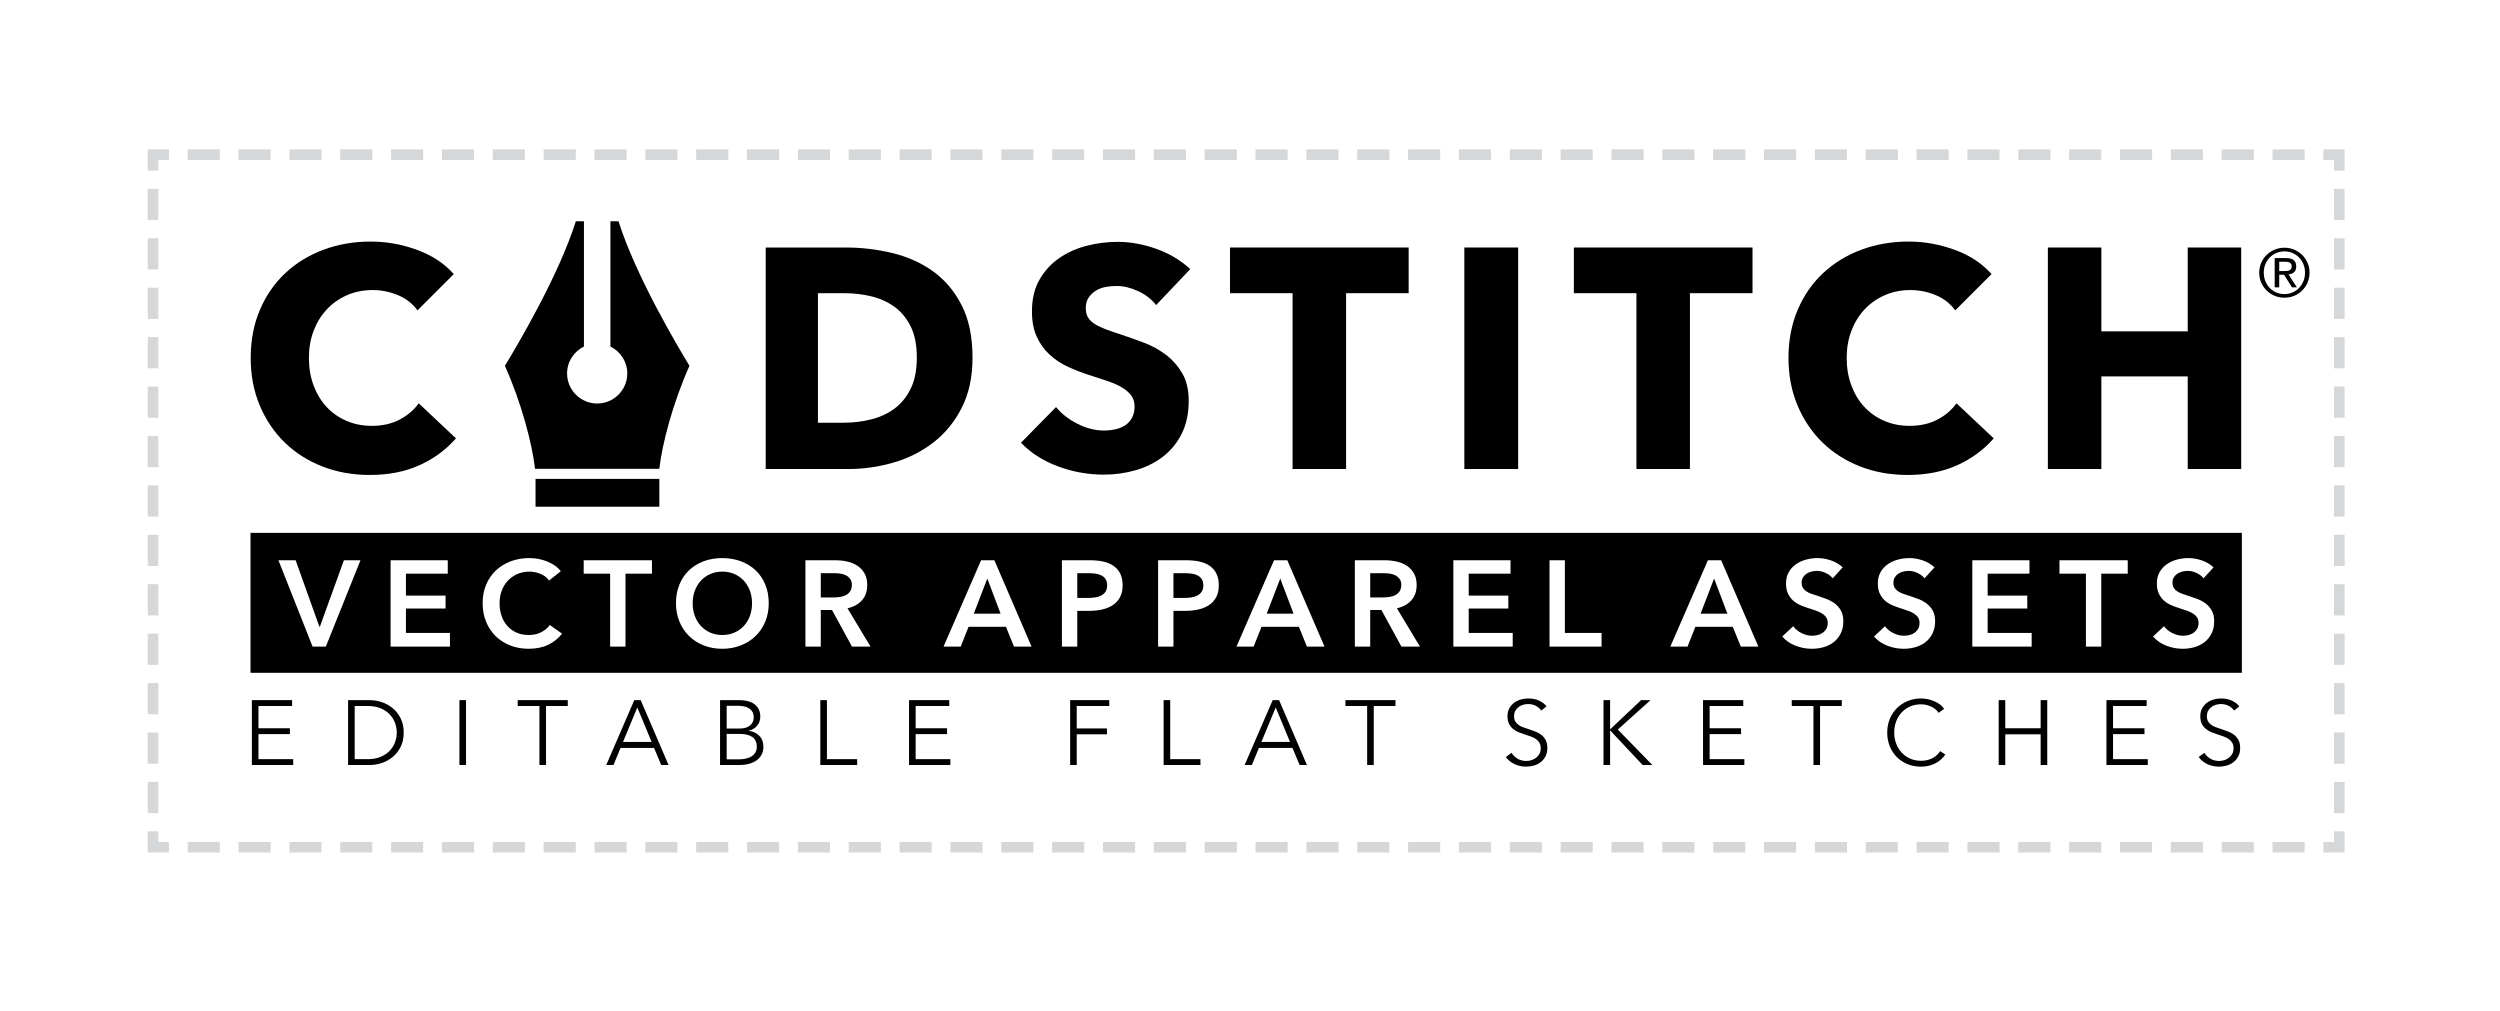 <?xml version="1.0" encoding="UTF-8"?><svg id="b" xmlns="http://www.w3.org/2000/svg" xmlns:xlink="http://www.w3.org/1999/xlink" viewBox="0 0 440 178"><defs><filter id="d" x="0" y="0" width="440" height="178" filterUnits="userSpaceOnUse"><feOffset dx=".7" dy=".7"/><feGaussianBlur result="e" stdDeviation="5"/><feFlood flood-color="#000" flood-opacity=".15"/><feComposite in2="e" operator="in"/><feComposite in="SourceGraphic"/></filter></defs><g id="c"><rect x="14.535" y="14.308" width="409.579" height="147.729" fill="#fff" filter="url(#d)" opacity=".59"/><path d="M210.767,101.268c-.308-.156-.658-.261-1.051-.311-.394-.049-.798-.075-1.212-.075h-1.975v4.356h1.889c.443,0,.865-.032,1.266-.097s.758-.178,1.073-.344c.315-.164.565-.39.75-.675.186-.287.279-.658.279-1.116,0-.443-.094-.806-.279-1.083-.186-.279-.433-.497-.74-.655Z"/><polygon points="299.302 108.005 304.022 108.005 301.683 101.826 299.302 108.005"/><path d="M246.327,104.068c.201-.293.301-.669.301-1.126,0-.414-.094-.755-.279-1.019-.186-.265-.422-.476-.707-.634-.287-.156-.612-.264-.976-.322-.365-.057-.72-.086-1.063-.086h-2.446v4.27h2.211c.385,0,.772-.029,1.158-.086.385-.057.732-.164,1.04-.322.307-.157.562-.382.761-.675Z"/><polygon points="222.942 108.005 227.662 108.005 225.324 101.826 222.942 108.005"/><path d="M193.839,101.268c-.308-.156-.658-.261-1.051-.311-.394-.049-.798-.075-1.212-.075h-1.975v4.356h1.889c.443,0,.865-.032,1.266-.097.4-.064.758-.178,1.073-.344.315-.164.565-.39.75-.675.186-.287.279-.658.279-1.116,0-.443-.094-.806-.279-1.083-.186-.279-.433-.497-.74-.655Z"/><path d="M130.921,102.211c-.459-.5-1.01-.893-1.653-1.18-.644-.285-1.359-.428-2.145-.428-.787,0-1.499.143-2.136.428-.637.287-1.183.68-1.64,1.18-.459.502-.812,1.088-1.062,1.76-.252.672-.376,1.403-.376,2.188,0,.816.124,1.564.376,2.242.25.68.608,1.27,1.073,1.771.463.5,1.014.89,1.651,1.169.637.279,1.341.419,2.114.419.772,0,1.479-.14,2.124-.419.643-.279,1.198-.669,1.663-1.169.463-.5.821-1.091,1.073-1.771.25-.678.374-1.426.374-2.242,0-.786-.124-1.516-.374-2.188-.252-.672-.605-1.258-1.062-1.76Z"/><path d="M149.629,104.068c.201-.293.301-.669.301-1.126,0-.414-.094-.755-.279-1.019-.186-.265-.422-.476-.707-.634-.287-.156-.612-.264-.976-.322-.365-.057-.72-.086-1.063-.086h-2.446v4.27h2.211c.385,0,.772-.029,1.159-.086.385-.057.732-.164,1.04-.322.307-.157.562-.382.761-.675Z"/><polygon points="171.385 108.005 176.105 108.005 173.767 101.826 171.385 108.005"/><path d="M44.09,93.78v24.634h350.48v-24.634H44.09ZM57.35,113.798h-2.338l-6.007-15.191h3.026l4.183,11.694h.086l4.227-11.694h2.917l-6.093,15.191ZM79.192,113.798h-10.448v-15.191h10.061v2.36h-7.359v3.862h6.974v2.274h-6.974v4.292h7.746v2.403ZM96.464,113.486c-.973.465-2.11.698-3.411.698-1.188,0-2.279-.198-3.273-.591-.994-.393-1.849-.944-2.564-1.651-.715-.709-1.272-1.553-1.673-2.532-.4-.981-.601-2.064-.601-3.251,0-1.215.212-2.314.634-3.293.422-.981,1-1.814,1.737-2.5.737-.687,1.607-1.215,2.607-1.588,1.002-.371,2.088-.557,3.262-.557.485,0,.993.046,1.522.138.529.094,1.037.236,1.524.43.486.193.944.433,1.373.72.43.285.793.629,1.094,1.03l-2.059,1.63c-.4-.543-.922-.939-1.567-1.191-.643-.25-1.274-.374-1.887-.374-.787,0-1.502.143-2.147.428-.643.287-1.198.68-1.662,1.18-.465.502-.822,1.088-1.073,1.76-.252.672-.376,1.403-.376,2.188,0,.83.121,1.588.365,2.274.242.687.589,1.277,1.04,1.771.45.494.99.876,1.619,1.148.629.272,1.338.408,2.125.408.815,0,1.538-.161,2.167-.483s1.137-.747,1.524-1.277l2.167,1.524c-.672.844-1.495,1.498-2.467,1.963ZM114.743,100.967h-4.655v12.831h-2.704v-12.831h-4.655v-2.36h12.015v2.36ZM134.686,109.411c-.408.979-.977,1.823-1.706,2.532-.73.707-1.596,1.258-2.596,1.651-1.002.393-2.096.591-3.282.591-1.174,0-2.257-.198-3.251-.591-.994-.393-1.852-.944-2.575-1.651-.721-.709-1.287-1.553-1.694-2.532-.408-.981-.612-2.064-.612-3.251,0-1.215.204-2.314.612-3.293.407-.981.973-1.814,1.694-2.5.723-.687,1.58-1.215,2.575-1.588.994-.371,2.078-.557,3.251-.557,1.186,0,2.28.186,3.282.557,1.0.373,1.866.901,2.596,1.588.729.686,1.298,1.519,1.706,2.5.407.979.611,2.078.611,3.293,0,1.188-.204,2.271-.611,3.251ZM149.951,113.798l-3.518-6.437h-1.975v6.437h-2.702v-15.191h5.277c.715,0,1.409.075,2.082.226.672.15,1.269.397,1.791.741.522.342.941.793,1.255,1.35.315.559.473,1.238.473,2.039,0,1.102-.311,1.999-.933,2.693-.623.694-1.47,1.162-2.543,1.404l4.054,6.738h-3.261ZM178.465,113.798l-1.416-3.475h-6.586l-1.373,3.475h-3.026l6.609-15.191h2.338l6.544,15.191h-3.09ZM197.11,105.13c-.315.572-.74,1.034-1.277,1.384-.536.35-1.162.605-1.877.761-.715.158-1.473.236-2.274.236h-2.082v6.287h-2.702v-15.191h4.956c.872,0,1.659.08,2.36.236.7.158,1.301.416,1.801.772.5.359.887.816,1.159,1.373.272.559.408,1.231.408,2.018,0,.844-.158,1.551-.473,2.124ZM214.038,105.13c-.315.572-.74,1.034-1.277,1.384-.535.35-1.162.605-1.877.761-.715.158-1.473.236-2.274.236h-2.082v6.287h-2.702v-15.191h4.956c.872,0,1.659.08,2.36.236.7.158,1.301.416,1.801.772.5.359.887.816,1.158,1.373.272.559.408,1.231.408,2.018,0,.844-.158,1.551-.473,2.124ZM230.022,113.798l-1.416-3.475h-6.586l-1.373,3.475h-3.026l6.609-15.191h2.338l6.544,15.191h-3.09ZM246.649,113.798l-3.518-6.437h-1.975v6.437h-2.702v-15.191h5.277c.715,0,1.409.075,2.082.226.672.15,1.269.397,1.791.741.522.342.941.793,1.255,1.35.315.559.473,1.238.473,2.039,0,1.102-.311,1.999-.933,2.693-.623.694-1.47,1.162-2.543,1.404l4.054,6.738h-3.261ZM266.238,113.798h-10.448v-15.191h10.061v2.36h-7.359v3.862h6.974v2.274h-6.974v4.292h7.746v2.403ZM281.878,113.798h-9.161v-15.191h2.702v12.788h6.458v2.403ZM306.382,113.798l-1.416-3.475h-6.586l-1.373,3.475h-3.026l6.609-15.191h2.338l6.544,15.191h-3.09ZM323.974,111.47c-.301.608-.701,1.112-1.201,1.513-.5.4-1.086.7-1.758.901-.674.199-1.381.301-2.125.301-.987,0-1.952-.183-2.896-.548-.945-.365-1.717-.904-2.317-1.62l1.93-1.801c.371.514.869.922,1.491,1.223.621.301,1.234.451,1.834.451.315,0,.637-.04.967-.118.328-.078.625-.212.89-.397.264-.186.479-.419.643-.697.164-.279.247-.626.247-1.042,0-.399-.094-.732-.279-.997-.186-.264-.436-.493-.75-.686-.315-.193-.687-.362-1.116-.505-.43-.143-.879-.293-1.352-.45-.459-.144-.916-.315-1.373-.516-.457-.201-.869-.465-1.234-.793-.365-.33-.661-.733-.89-1.212-.229-.48-.344-1.077-.344-1.792,0-.772.161-1.438.483-1.995.321-.559.743-1.02,1.266-1.384.522-.365,1.116-.637,1.78-.816.666-.178,1.341-.267,2.028-.267.772,0,1.554.135,2.349.407.793.272,1.484.68,2.07,1.223l-1.76,1.932c-.285-.373-.689-.683-1.212-.934-.522-.25-1.048-.374-1.576-.374-.316,0-.631.04-.945.118-.315.078-.6.2-.858.364-.258.166-.468.379-.632.644-.166.264-.247.583-.247.954,0,.344.071.637.215.879.143.244.339.451.589.623.25.172.554.322.911.451.358.127.752.256,1.18.385.486.158.991.336,1.513.537.522.199,1.002.465,1.438.793.436.33.793.744,1.073,1.244.279.502.419,1.123.419,1.867,0,.815-.15,1.527-.451,2.134ZM340.13,111.47c-.301.608-.701,1.112-1.201,1.513-.5.4-1.086.7-1.758.901-.674.199-1.381.301-2.125.301-.987,0-1.952-.183-2.896-.548-.945-.365-1.717-.904-2.317-1.62l1.93-1.801c.371.514.869.922,1.491,1.223.621.301,1.234.451,1.834.451.315,0,.637-.04.967-.118.328-.078.625-.212.89-.397.264-.186.479-.419.643-.697.164-.279.247-.626.247-1.042,0-.399-.094-.732-.279-.997-.186-.264-.436-.493-.75-.686-.315-.193-.687-.362-1.116-.505-.43-.143-.879-.293-1.352-.45-.459-.144-.916-.315-1.373-.516-.457-.201-.869-.465-1.234-.793-.365-.33-.661-.733-.89-1.212-.229-.48-.344-1.077-.344-1.792,0-.772.161-1.438.483-1.995.321-.559.743-1.02,1.266-1.384.522-.365,1.116-.637,1.78-.816.666-.178,1.341-.267,2.028-.267.772,0,1.554.135,2.349.407.793.272,1.484.68,2.07,1.223l-1.76,1.932c-.285-.373-.689-.683-1.212-.934-.522-.25-1.048-.374-1.576-.374-.316,0-.631.04-.945.118-.315.078-.6.2-.858.364-.258.166-.468.379-.632.644-.166.264-.247.583-.247.954,0,.344.071.637.215.879.143.244.339.451.589.623.25.172.554.322.911.451.357.127.752.256,1.18.385.486.158.991.336,1.513.537.522.199,1.002.465,1.438.793.436.33.793.744,1.073,1.244.279.502.419,1.123.419,1.867,0,.815-.15,1.527-.451,2.134ZM357.573,113.798h-10.448v-15.191h10.061v2.36h-7.359v3.862h6.974v2.274h-6.974v4.292h7.746v2.403ZM374.48,100.967h-4.655v12.831h-2.704v-12.831h-4.655v-2.36h12.015v2.36ZM389.241,111.47c-.301.608-.701,1.112-1.202,1.513-.5.4-1.086.7-1.758.901-.674.199-1.381.301-2.125.301-.987,0-1.952-.183-2.895-.548-.945-.365-1.717-.904-2.317-1.62l1.93-1.801c.371.514.868.922,1.491,1.223.621.301,1.234.451,1.834.451.315,0,.637-.04.967-.118.328-.078.624-.212.89-.397.264-.186.479-.419.643-.697.164-.279.247-.626.247-1.042,0-.399-.094-.732-.279-.997-.186-.264-.436-.493-.75-.686-.315-.193-.687-.362-1.116-.505-.43-.143-.879-.293-1.352-.45-.459-.144-.916-.315-1.373-.516-.457-.201-.869-.465-1.234-.793-.365-.33-.661-.733-.89-1.212-.229-.48-.344-1.077-.344-1.792,0-.772.161-1.438.483-1.995.321-.559.743-1.02,1.266-1.384.522-.365,1.116-.637,1.78-.816.666-.178,1.341-.267,2.029-.267.772,0,1.554.135,2.349.407.793.272,1.484.68,2.07,1.223l-1.76,1.932c-.285-.373-.689-.683-1.212-.934-.522-.25-1.048-.374-1.576-.374-.316,0-.631.04-.945.118-.315.078-.6.2-.858.364-.258.166-.468.379-.632.644-.166.264-.247.583-.247.954,0,.344.071.637.215.879.143.244.339.451.589.623s.554.322.911.451c.358.127.752.256,1.18.385.486.158.991.336,1.513.537.522.199,1.002.465,1.438.793.436.33.793.744,1.073,1.244.279.502.419,1.123.419,1.867,0,.815-.15,1.527-.451,2.134Z"/><path d="M45.489,133.61h6.113v1.032h-7.274v-11.42h7.08v1.032h-5.919v3.92h5.532v1.032h-5.532v4.404Z"/><path d="M61.264,123.222h3.79c.71,0,1.422.118,2.137.354.715.238,1.359.595,1.936,1.073.575.479,1.04,1.076,1.394,1.791.356.715.532,1.545.532,2.492,0,.958-.176,1.791-.532,2.5-.354.71-.819,1.304-1.394,1.783-.577.479-1.221.836-1.936,1.073s-1.427.354-2.137.354h-3.79v-11.42ZM62.425,133.61h2.306c.86,0,1.61-.135,2.251-.403.639-.269,1.169-.622,1.588-1.057.421-.436.734-.932.944-1.492s.315-1.134.315-1.726c0-.591-.106-1.167-.315-1.726s-.523-1.055-.944-1.492c-.419-.435-.948-.788-1.588-1.057-.641-.268-1.391-.403-2.251-.403h-2.306v9.356Z"/><path d="M82.021,134.642h-1.161v-11.42h1.161v11.42Z"/><path d="M96.102,134.642h-1.161v-10.388h-3.823v-1.032h8.807v1.032h-3.823v10.388Z"/><path d="M107.972,134.642h-1.274l4.936-11.42h1.129l4.903,11.42h-1.292l-1.257-3.001h-5.904l-1.243,3.001ZM109.65,130.578h5.033l-2.515-6.066-2.517,6.066Z"/><path d="M126.732,123.222h3.402c.43,0,.866.046,1.307.137.439.091.835.247,1.184.468s.635.52.855.895c.221.376.331.851.331,1.421,0,.602-.184,1.126-.551,1.572s-.86.739-1.476.879v.032c.74.087,1.355.375,1.843.863.488.49.732,1.153.732,1.993,0,.473-.099.906-.298,1.298-.198.394-.48.726-.846,1-.364.274-.81.487-1.336.638-.525.15-1.115.225-1.77.225h-3.379v-11.42ZM127.893,128.221h2.339c.279,0,.561-.032.846-.096s.547-.175.783-.331.427-.362.572-.621c.146-.258.219-.575.219-.951,0-.365-.072-.676-.219-.928-.145-.252-.34-.46-.588-.621-.247-.162-.539-.277-.871-.347-.334-.071-.688-.106-1.065-.106h-2.016v3.999ZM127.893,133.641h2.161c.419,0,.819-.039,1.202-.121.381-.08.715-.209,1-.386.285-.178.513-.41.685-.695s.258-.625.258-1.024c0-.753-.255-1.315-.767-1.685-.51-.372-1.233-.556-2.169-.556h-2.371v4.467Z"/><path d="M145.538,133.61h5.322v1.032h-6.483v-11.42h1.161v10.388Z"/><path d="M161.152,133.61h6.113v1.032h-7.274v-11.42h7.08v1.032h-5.919v3.92h5.532v1.032h-5.532v4.404Z"/><path d="M189.506,134.642h-1.161v-11.42h6.886v1.032h-5.726v3.952h5.322v1.033h-5.322v5.403Z"/><path d="M205.958,133.61h5.322v1.032h-6.483v-11.42h1.161v10.388Z"/><path d="M220.328,134.642h-1.274l4.936-11.42h1.129l4.903,11.42h-1.292l-1.257-3.001h-5.904l-1.243,3.001ZM222.005,130.578h5.033l-2.515-6.066-2.517,6.066Z"/><path d="M241.781,134.642h-1.161v-10.388h-3.823v-1.032h8.807v1.032h-3.823v10.388Z"/><path d="M271.266,125.06c-.247-.343-.565-.621-.951-.83-.387-.209-.855-.315-1.403-.315-.28,0-.565.044-.855.129-.29.087-.554.219-.791.395-.236.178-.427.402-.572.669-.145.269-.217.586-.217.951s.069.668.208.904c.14.236.324.438.556.605.23.167.493.304.788.411s.603.216.925.323c.397.129.797.268,1.199.419s.764.347,1.085.589c.321.241.584.548.789.918.203.372.306.843.306,1.411,0,.57-.109,1.063-.326,1.476-.217.414-.501.756-.847,1.025-.347.268-.743.468-1.189.595-.447.129-.896.194-1.347.194-.345,0-.688-.035-1.033-.104-.343-.071-.673-.175-.983-.315-.313-.14-.603-.317-.871-.532-.269-.214-.506-.462-.71-.742l1-.742c.247.41.594.75,1.04,1.024.447.274.97.411,1.574.411.29,0,.586-.046.887-.137s.572-.23.814-.419c.243-.187.441-.419.597-.693s.233-.594.233-.959c0-.399-.077-.729-.233-.992s-.362-.484-.621-.662-.554-.324-.887-.444c-.334-.118-.684-.236-1.049-.354-.376-.118-.748-.252-1.114-.403-.365-.15-.693-.347-.983-.589-.291-.241-.525-.54-.703-.895-.176-.354-.266-.791-.266-1.306,0-.55.11-1.022.331-1.421.221-.397.509-.725.863-.983s.747-.446,1.178-.565c.43-.118.854-.176,1.274-.176.773,0,1.435.137,1.983.411s.962.6,1.243.975l-.92.742Z"/><path d="M283.378,128.351h.016l5.436-5.129h1.662l-5.759,5.177,6.08,6.242h-1.709l-5.71-6.08h-.016v6.08h-1.161v-11.42h1.161v5.129Z"/><path d="M300.895,133.61h6.113v1.032h-7.274v-11.42h7.08v1.032h-5.919v3.92h5.532v1.032h-5.532v4.404Z"/><path d="M320.331,134.642h-1.161v-10.388h-3.823v-1.032h8.807v1.032h-3.823v10.388Z"/><path d="M342.379,132.786c-.194.291-.428.565-.703.824s-.591.487-.951.684-.758.351-1.194.466c-.435.115-.91.172-1.427.172-.86,0-1.655-.15-2.388-.45-.731-.301-1.359-.718-1.887-1.251-.526-.532-.937-1.164-1.233-1.895s-.444-1.533-.444-2.404.151-1.671.452-2.404c.301-.731.718-1.362,1.251-1.895s1.161-.948,1.887-1.251c.726-.301,1.514-.45,2.363-.45.419,0,.83.044,1.233.131s.783.211,1.137.369c.356.159.677.348.969.57.29.222.532.473.725.753l-.967.709c-.118-.183-.277-.365-.476-.548s-.433-.343-.701-.484c-.269-.14-.562-.252-.88-.339-.317-.087-.658-.129-1.024-.129-.742,0-1.405.134-1.991.402-.588.269-1.084.63-1.493,1.085-.408.457-.72.984-.936,1.585-.214.6-.321,1.232-.321,1.896s.11,1.296.331,1.898c.219.6.534,1.128.944,1.583.408.455.906.817,1.492,1.085s1.244.402,1.975.402c.657,0,1.281-.134,1.871-.403s1.087-.699,1.484-1.29l.904.58Z"/><path d="M351.767,123.222h1.161v4.952h6.225v-4.952h1.162v11.42h-1.162v-5.403h-6.225v5.403h-1.161v-11.42Z"/><path d="M371.896,133.61h6.113v1.032h-7.274v-11.42h7.08v1.032h-5.919v3.92h5.532v1.032h-5.532v4.404Z"/><path d="M393.202,125.06c-.247-.343-.565-.621-.951-.83-.387-.209-.855-.315-1.403-.315-.28,0-.565.044-.855.129-.29.087-.554.219-.791.395-.236.178-.427.402-.572.669-.145.269-.217.586-.217.951s.069.668.208.904c.14.236.324.438.556.605.23.167.493.304.788.411s.603.216.925.323c.397.129.797.268,1.199.419s.764.347,1.085.589c.321.241.584.548.789.918.203.372.306.843.306,1.411,0,.57-.109,1.063-.326,1.476-.217.414-.501.756-.847,1.025-.347.268-.743.468-1.189.595-.447.129-.896.194-1.347.194-.345,0-.688-.035-1.033-.104-.343-.071-.673-.175-.983-.315-.313-.14-.603-.317-.871-.532-.269-.214-.506-.462-.71-.742l1-.742c.247.41.594.75,1.04,1.024.447.274.97.411,1.574.411.29,0,.586-.046.887-.137s.572-.23.814-.419c.243-.187.441-.419.597-.693s.233-.594.233-.959c0-.399-.077-.729-.233-.992s-.362-.484-.621-.662-.554-.324-.887-.444c-.334-.118-.684-.236-1.049-.354-.376-.118-.748-.252-1.114-.403-.365-.15-.693-.347-.983-.589-.291-.241-.525-.54-.703-.895-.176-.354-.266-.791-.266-1.306,0-.55.11-1.022.331-1.421.221-.397.509-.725.863-.983s.747-.446,1.178-.565c.43-.118.854-.176,1.274-.176.773,0,1.435.137,1.983.411s.962.6,1.243.975l-.92.742Z"/><path d="M73.861,81.86c-2.533,1.156-5.452,1.734-8.756,1.734-3.01,0-5.792-.495-8.342-1.487-2.552-.991-4.763-2.394-6.636-4.212s-3.341-3.993-4.406-6.526-1.597-5.322-1.597-8.37c0-3.119.542-5.946,1.626-8.48,1.082-2.533,2.578-4.689,4.488-6.469,1.909-1.781,4.147-3.149,6.718-4.103,2.569-.955,5.341-1.432,8.315-1.432,2.753,0,5.459.487,8.123,1.46,2.66.972,4.818,2.394,6.469,4.267l-6.387,6.387c-.88-1.211-2.037-2.111-3.468-2.698-1.432-.586-2.901-.88-4.406-.88-1.652,0-3.166.302-4.543.909-1.377.605-2.561,1.441-3.552,2.504-.992,1.066-1.763,2.323-2.314,3.772-.55,1.451-.825,3.038-.825,4.763,0,1.763.276,3.379.825,4.847.551,1.468,1.312,2.725,2.286,3.771.972,1.047,2.139,1.865,3.497,2.451,1.358.588,2.845.882,4.461.882,1.873,0,3.505-.367,4.9-1.103,1.396-.734,2.514-1.687,3.36-2.864l6.553,6.168c-1.726,1.982-3.854,3.552-6.387,4.708Z"/><path d="M171.163,62.944c0,3.415-.633,6.36-1.901,8.838-1.266,2.479-2.936,4.516-5.01,6.113s-4.415,2.772-7.02,3.524c-2.607.753-5.25,1.129-7.931,1.129h-14.537v-38.987h14.097c2.753,0,5.469.323,8.15.964,2.679.643,5.066,1.707,7.159,3.194,2.092,1.487,3.78,3.478,5.066,5.974s1.928,5.581,1.928,9.251ZM161.361,62.944c0-2.202-.359-4.028-1.074-5.478s-1.671-2.607-2.864-3.47c-1.194-.862-2.552-1.477-4.075-1.844s-3.094-.55-4.708-.55h-4.681v22.797h4.461c1.689,0,3.312-.192,4.873-.578,1.559-.386,2.936-1.019,4.13-1.9,1.192-.882,2.148-2.056,2.864-3.525.715-1.468,1.074-3.284,1.074-5.452Z"/><path d="M203.486,53.694c-.808-1.027-1.863-1.844-3.166-2.451-1.304-.605-2.561-.909-3.772-.909-.624,0-1.257.055-1.9.165s-1.221.323-1.734.633c-.515.313-.947.717-1.295,1.211-.35.496-.523,1.129-.523,1.901,0,.66.137,1.211.413,1.651.276.441.679.827,1.211,1.158.532.329,1.166.633,1.901.907.732.276,1.559.561,2.478.854,1.322.441,2.698.928,4.13,1.46s2.734,1.238,3.909,2.12c1.173.88,2.147,1.974,2.919,3.276.77,1.303,1.156,2.928,1.156,4.873,0,2.24-.413,4.176-1.24,5.809-.825,1.633-1.936,2.983-3.331,4.048s-2.993,1.854-4.79,2.367c-1.799.513-3.654.77-5.562.77-2.791,0-5.489-.487-8.095-1.459-2.607-.972-4.773-2.358-6.499-4.158l6.168-6.277c.955,1.175,2.211,2.156,3.772,2.945,1.559.791,3.111,1.184,4.653,1.184.696,0,1.377-.072,2.037-.221.662-.146,1.24-.386,1.736-.715.495-.331.888-.772,1.183-1.322.293-.551.441-1.213.441-1.983,0-.734-.184-1.358-.551-1.873-.367-.513-.89-.981-1.569-1.403-.68-.422-1.525-.806-2.533-1.156-1.011-.348-2.158-.725-3.442-1.129-1.249-.403-2.47-.88-3.662-1.432-1.194-.55-2.257-1.257-3.194-2.12-.936-.862-1.689-1.907-2.257-3.139-.57-1.229-.854-2.725-.854-4.488,0-2.166.441-4.02,1.322-5.562s2.038-2.808,3.47-3.799c1.43-.991,3.046-1.715,4.845-2.175,1.799-.458,3.615-.688,5.452-.688,2.202,0,4.451.405,6.746,1.211,2.293.808,4.303,2.002,6.03,3.58l-6.003,6.332Z"/><path d="M236.91,51.602v30.946h-9.416v-30.946h-11.013v-8.041h31.443v8.041h-11.013Z"/><path d="M257.725,82.548v-38.987h9.471v38.987h-9.471Z"/><path d="M297.428,51.602v30.946h-9.416v-30.946h-11.013v-8.041h31.443v8.041h-11.013Z"/><path d="M344.51,81.86c-2.533,1.156-5.452,1.734-8.756,1.734-3.01,0-5.792-.495-8.342-1.487-2.552-.991-4.763-2.394-6.636-4.212s-3.341-3.993-4.406-6.526-1.597-5.322-1.597-8.37c0-3.119.542-5.946,1.626-8.48,1.082-2.533,2.578-4.689,4.488-6.469,1.909-1.781,4.147-3.149,6.718-4.103,2.569-.955,5.341-1.432,8.315-1.432,2.753,0,5.459.487,8.123,1.46,2.66.972,4.818,2.394,6.469,4.267l-6.387,6.387c-.88-1.211-2.037-2.111-3.468-2.698-1.432-.586-2.901-.88-4.406-.88-1.652,0-3.166.302-4.543.909-1.377.605-2.561,1.441-3.552,2.504-.992,1.066-1.763,2.323-2.314,3.772-.55,1.451-.825,3.038-.825,4.763,0,1.763.276,3.379.825,4.847.551,1.468,1.312,2.725,2.286,3.771.972,1.047,2.139,1.865,3.497,2.451,1.358.588,2.845.882,4.461.882,1.873,0,3.505-.367,4.9-1.103,1.396-.734,2.514-1.687,3.36-2.864l6.553,6.168c-1.726,1.982-3.854,3.552-6.387,4.708Z"/><path d="M385.038,82.548v-16.299h-15.198v16.299h-9.416v-38.987h9.416v14.759h15.198v-14.759h9.416v38.987h-9.416Z"/><path d="M397.976,46.248c.236-.534.555-.997.96-1.39.404-.393.875-.701,1.413-.925.537-.223,1.108-.335,1.713-.335s1.173.112,1.708.335c.533.224,1.001.532,1.401.925.401.393.718.856.954,1.39s.354,1.111.354,1.731c0,.636-.118,1.223-.354,1.761-.236.537-.553,1.005-.954,1.402-.4.396-.868.704-1.401.924-.535.22-1.103.33-1.708.33s-1.176-.11-1.713-.33c-.538-.22-1.009-.528-1.413-.924-.405-.397-.724-.864-.96-1.402-.236-.538-.353-1.125-.353-1.761,0-.62.117-1.197.353-1.731ZM398.701,49.48c.184.459.44.858.766,1.195.326.338.71.603,1.154.795.444.193.925.289,1.443.289.51,0,.985-.096,1.425-.289.44-.192.822-.457,1.148-.795.326-.337.581-.736.766-1.195s.277-.96.277-1.502c0-.526-.093-1.017-.277-1.472-.184-.455-.44-.85-.766-1.183s-.708-.596-1.148-.789c-.44-.192-.915-.288-1.425-.288-.518,0-.999.096-1.443.288-.444.193-.828.456-1.154.789s-.581.729-.766,1.183c-.184.456-.277.947-.277,1.472,0,.542.093,1.043.277,1.502ZM402.334,45.423c.612,0,1.065.122,1.36.365.294.244.441.613.441,1.108,0,.463-.13.803-.388,1.018-.259.216-.581.344-.966.383l1.472,2.272h-.86l-1.402-2.214h-.848v2.214h-.8v-5.146h1.99ZM401.981,47.708c.18,0,.351-.006.512-.018s.305-.045.43-.1.226-.14.3-.254c.075-.114.112-.273.112-.477,0-.173-.034-.31-.1-.413-.067-.102-.152-.18-.259-.235s-.228-.093-.366-.112-.273-.029-.406-.029h-1.06v1.637h.836Z"/><path d="M121.346,64.383c-2.069-3.39-9.474-15.859-12.488-25.441l-1.424-0v22.046c1.75.864,2.966,2.65,2.966,4.734,0,2.925-2.371,5.297-5.296,5.297-2.925,0-5.297-2.372-5.297-5.297,0-2.085,1.215-3.87,2.966-4.735v-22.045l-1.424-0c-3.014,9.582-10.419,22.051-12.489,25.441,2.875,6.399,4.801,13.658,5.306,18.128l21.875-0c.505-4.469,2.432-11.728,5.305-18.127Z"/><rect x="94.255" y="84.284" width="21.789" height="4.899"/><polygon points="412.651 30.031 410.783 30.031 410.783 28.164 408.916 28.164 408.916 26.297 412.651 26.297 412.651 30.031" fill="#d5d7d8"/><path d="M412.651,143.11h-1.867v-5.494h1.867v5.494ZM412.651,134.412h-1.867v-5.494h1.867v5.494ZM412.651,125.713h-1.867v-5.494h1.867v5.494ZM412.651,117.015h-1.867v-5.494h1.867v5.494ZM412.651,108.316h-1.867v-5.494h1.867v5.494ZM412.651,99.618h-1.867v-5.494h1.867v5.494ZM412.651,90.92h-1.867v-5.493h1.867v5.493ZM412.651,82.222h-1.867v-5.494h1.867v5.494ZM412.651,73.524h-1.867v-5.494h1.867v5.494ZM412.651,64.825h-1.867v-5.494h1.867v5.494ZM412.651,56.127h-1.867v-5.494h1.867v5.494ZM412.651,47.428h-1.867v-5.494h1.867v5.494ZM412.651,38.73h-1.867v-5.494h1.867v5.494Z" fill="#d5d7d8"/><polygon points="412.651 150.049 408.916 150.049 408.916 148.181 410.783 148.181 410.783 146.314 412.651 146.314 412.651 150.049" fill="#d5d7d8"/><path d="M405.618,150.049h-5.652v-1.867h5.652v1.867ZM396.669,150.049h-5.652v-1.867h5.652v1.867ZM387.719,150.049h-5.652v-1.867h5.652v1.867ZM378.769,150.049h-5.652v-1.867h5.652v1.867ZM369.82,150.049h-5.652v-1.867h5.652v1.867ZM360.87,150.049h-5.652v-1.867h5.652v1.867ZM351.921,150.049h-5.652v-1.867h5.652v1.867ZM342.971,150.049h-5.652v-1.867h5.652v1.867ZM334.021,150.049h-5.652v-1.867h5.652v1.867ZM325.071,150.049h-5.652v-1.867h5.652v1.867ZM316.122,150.049h-5.652v-1.867h5.652v1.867ZM307.172,150.049h-5.652v-1.867h5.652v1.867ZM298.223,150.049h-5.652v-1.867h5.652v1.867ZM289.273,150.049h-5.652v-1.867h5.652v1.867ZM280.323,150.049h-5.652v-1.867h5.652v1.867ZM271.373,150.049h-5.652v-1.867h5.652v1.867ZM262.424,150.049h-5.652v-1.867h5.652v1.867ZM253.474,150.049h-5.652v-1.867h5.652v1.867ZM244.525,150.049h-5.652v-1.867h5.652v1.867ZM235.575,150.049h-5.652v-1.867h5.652v1.867ZM226.626,150.049h-5.652v-1.867h5.652v1.867ZM217.675,150.049h-5.652v-1.867h5.652v1.867ZM208.726,150.049h-5.652v-1.867h5.652v1.867ZM199.776,150.049h-5.652v-1.867h5.652v1.867ZM190.827,150.049h-5.652v-1.867h5.652v1.867ZM181.877,150.049h-5.652v-1.867h5.652v1.867ZM172.928,150.049h-5.652v-1.867h5.652v1.867ZM163.978,150.049h-5.652v-1.867h5.652v1.867ZM155.028,150.049h-5.652v-1.867h5.652v1.867ZM146.078,150.049h-5.652v-1.867h5.652v1.867ZM137.129,150.049h-5.652v-1.867h5.652v1.867ZM128.179,150.049h-5.652v-1.867h5.652v1.867ZM119.23,150.049h-5.652v-1.867h5.652v1.867ZM110.28,150.049h-5.652v-1.867h5.652v1.867ZM101.33,150.049h-5.652v-1.867h5.652v1.867ZM92.38,150.049h-5.652v-1.867h5.652v1.867ZM83.431,150.049h-5.652v-1.867h5.652v1.867ZM74.481,150.049h-5.652v-1.867h5.652v1.867ZM65.531,150.049h-5.652v-1.867h5.652v1.867ZM56.582,150.049h-5.652v-1.867h5.652v1.867ZM47.632,150.049h-5.652v-1.867h5.652v1.867ZM38.683,150.049h-5.652v-1.867h5.652v1.867Z" fill="#d5d7d8"/><polygon points="29.733 150.049 25.998 150.049 25.998 146.314 27.866 146.314 27.866 148.181 29.733 148.181 29.733 150.049" fill="#d5d7d8"/><path d="M27.866,143.11h-1.867v-5.494h1.867v5.494ZM27.866,134.412h-1.867v-5.494h1.867v5.494ZM27.866,125.713h-1.867v-5.494h1.867v5.494ZM27.866,117.015h-1.867v-5.494h1.867v5.494ZM27.866,108.316h-1.867v-5.494h1.867v5.494ZM27.866,99.618h-1.867v-5.494h1.867v5.494ZM27.866,90.92h-1.867v-5.493h1.867v5.493ZM27.866,82.222h-1.867v-5.494h1.867v5.494ZM27.866,73.524h-1.867v-5.494h1.867v5.494ZM27.866,64.825h-1.867v-5.494h1.867v5.494ZM27.866,56.127h-1.867v-5.494h1.867v5.494ZM27.866,47.428h-1.867v-5.494h1.867v5.494ZM27.866,38.73h-1.867v-5.494h1.867v5.494Z" fill="#d5d7d8"/><polygon points="27.866 30.031 25.998 30.031 25.998 26.297 29.733 26.297 29.733 28.164 27.866 28.164 27.866 30.031" fill="#d5d7d8"/><path d="M405.618,28.164h-5.652v-1.867h5.652v1.867ZM396.669,28.164h-5.652v-1.867h5.652v1.867ZM387.719,28.164h-5.652v-1.867h5.652v1.867ZM378.77,28.164h-5.652v-1.867h5.652v1.867ZM369.82,28.164h-5.652v-1.867h5.652v1.867ZM360.87,28.164h-5.652v-1.867h5.652v1.867ZM351.921,28.164h-5.652v-1.867h5.652v1.867ZM342.971,28.164h-5.652v-1.867h5.652v1.867ZM334.021,28.164h-5.652v-1.867h5.652v1.867ZM325.071,28.164h-5.652v-1.867h5.652v1.867ZM316.122,28.164h-5.652v-1.867h5.652v1.867ZM307.172,28.164h-5.652v-1.867h5.652v1.867ZM298.223,28.164h-5.652v-1.867h5.652v1.867ZM289.273,28.164h-5.652v-1.867h5.652v1.867ZM280.323,28.164h-5.652v-1.867h5.652v1.867ZM271.373,28.164h-5.652v-1.867h5.652v1.867ZM262.424,28.164h-5.652v-1.867h5.652v1.867ZM253.474,28.164h-5.652v-1.867h5.652v1.867ZM244.525,28.164h-5.652v-1.867h5.652v1.867ZM235.575,28.164h-5.652v-1.867h5.652v1.867ZM226.625,28.164h-5.652v-1.867h5.652v1.867ZM217.675,28.164h-5.652v-1.867h5.652v1.867ZM208.726,28.164h-5.652v-1.867h5.652v1.867ZM199.776,28.164h-5.652v-1.867h5.652v1.867ZM190.827,28.164h-5.652v-1.867h5.652v1.867ZM181.877,28.164h-5.652v-1.867h5.652v1.867ZM172.928,28.164h-5.652v-1.867h5.652v1.867ZM163.978,28.164h-5.652v-1.867h5.652v1.867ZM155.028,28.164h-5.652v-1.867h5.652v1.867ZM146.078,28.164h-5.652v-1.867h5.652v1.867ZM137.129,28.164h-5.652v-1.867h5.652v1.867ZM128.179,28.164h-5.652v-1.867h5.652v1.867ZM119.23,28.164h-5.652v-1.867h5.652v1.867ZM110.28,28.164h-5.652v-1.867h5.652v1.867ZM101.33,28.164h-5.652v-1.867h5.652v1.867ZM92.38,28.164h-5.652v-1.867h5.652v1.867ZM83.431,28.164h-5.652v-1.867h5.652v1.867ZM74.481,28.164h-5.652v-1.867h5.652v1.867ZM65.532,28.164h-5.652v-1.867h5.652v1.867ZM56.582,28.164h-5.652v-1.867h5.652v1.867ZM47.632,28.164h-5.652v-1.867h5.652v1.867ZM38.683,28.164h-5.652v-1.867h5.652v1.867Z" fill="#d5d7d8"/></g></svg>